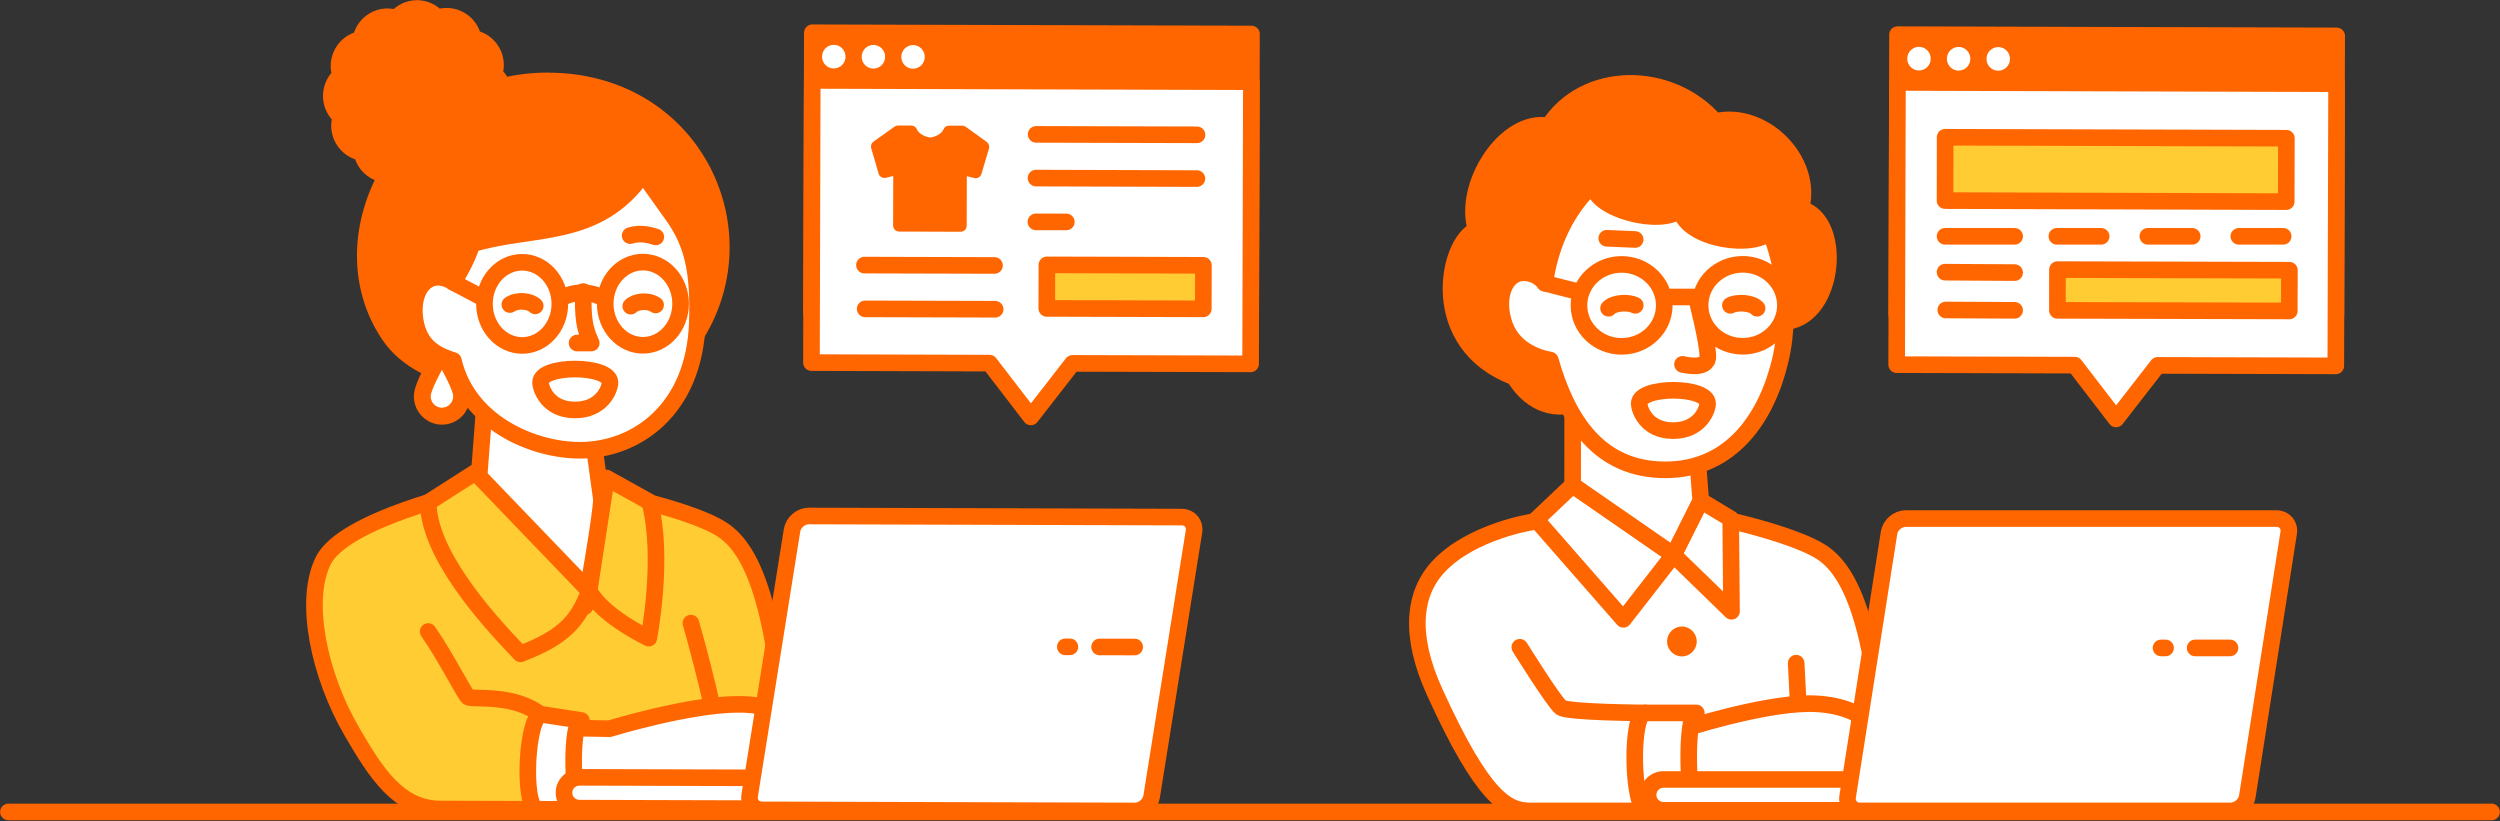 <svg fill="none" height="138" viewBox="0 0 420 138" width="420" xmlns="http://www.w3.org/2000/svg" xmlns:xlink="http://www.w3.org/1999/xlink"><rect x="0" y="0" width="420" height="138" fill="#333333" stroke="none"/><clipPath id="a"><path d="m0 0h420v137.829h-420z"/></clipPath><g clip-path="url(#a)"><path d="m210.248 5.713-73.777-.208-.131 47.036 73.778.208z" fill="#f60" stroke="#f60" stroke-linecap="round" stroke-linejoin="round" stroke-width="2.79"/><path d="m210.234 13.726-73.778-.215-.132 47.404 29.922.092 6.942 9.034 6.992-8.993 29.922.082z" fill="#fff" stroke="#f60" stroke-linecap="round" stroke-linejoin="round" stroke-width="2.79"/><path d="m202.172 44.572-26.293-.074-.021 7.314 26.294.074z" fill="#fc3" stroke="#f60" stroke-linecap="round" stroke-linejoin="round" stroke-width="2.79"/><path d="m174.072 22.576 27.025.072" stroke="#f60" stroke-linecap="round" stroke-linejoin="round" stroke-width="2.79"/><path d="m174.051 29.92 27.025.082" stroke="#f60" stroke-linecap="round" stroke-linejoin="round" stroke-width="2.79"/><path d="m174.031 37.274 5.112.01" stroke="#f60" stroke-linecap="round" stroke-linejoin="round" stroke-width="2.79"/><path d="m145.227 44.536 21.852.061" stroke="#f60" stroke-linecap="round" stroke-linejoin="round" stroke-width="2.79"/><path d="m145.349 51.891 21.842.061" stroke="#f60" stroke-linecap="round" stroke-linejoin="round" stroke-width="2.79"/><path d="m165.768 23.835-3.517-2.53c-.172-.123-.376-.195-.589-.195h-2.226c-.427 0-.803.256-.955.666-.254.707-1.565 1.321-2.216 1.311-.65-.01-1.951-.625-2.205-1.321-.143-.4-.529-.676-.956-.676h-2.226c-.213 0-.416.061-.589.184l-3.537 2.51c-.356.256-.508.707-.386 1.127l1.24 4.251c.152.522.691.83 1.219.707l1.24-.307-.02 8.317c0 .563.447 1.024 1.016 1.024l10.327.031c.559 0 1.016-.451 1.016-1.024l.02-8.317 1.24.318c.529.133 1.067-.174 1.22-.697l1.26-4.241c.122-.42-.03-.871-.386-1.127z" fill="#f60"/><path d="m140.075 11.503c1.089 0 1.971-.89 1.971-1.987 0-1.097-.882-1.987-1.971-1.987s-1.972.89-1.972 1.987c0 1.097.883 1.987 1.972 1.987z" fill="#fff"/><path d="m146.732 11.523c1.089 0 1.971-.89 1.971-1.987 0-1.097-.882-1.987-1.971-1.987s-1.972.89-1.972 1.987c0 1.097.883 1.987 1.972 1.987z" fill="#fff"/><path d="m153.389 11.544c1.089 0 1.972-.89 1.972-1.987 0-1.097-.883-1.987-1.972-1.987s-1.972.89-1.972 1.987c0 1.097.883 1.987 1.972 1.987z" fill="#fff"/><path d="m62.536 116.463 56.916.163-9.92-32.214-35.644-.102z" fill="#fff"/><path d="m94.745 81.442c2.521.215 20.388 3.626 26.466 7.457 6.078 3.831 9.218 15.303 11.078 38.831.407 5.162-18.752 4.128-18.752 4.128l-2.683-20.322" fill="#fc3"/><path d="m94.745 81.442c2.521.215 20.388 3.626 26.466 7.457 6.078 3.831 9.218 15.303 11.078 38.831.407 5.162-18.752 4.128-18.752 4.128l-2.683-20.322" stroke="#f60" stroke-linecap="round" stroke-linejoin="round" stroke-width="2.79"/><path d="m69.997 89.544s-3.537 16.809-5.864 31.815c-.945 6.094 57.994 10.724 57.231 6.033-1.707-10.438-5.295-22.709-5.295-22.709" fill="#fc3"/><path d="m69.997 89.544s-3.537 16.809-5.864 31.815c-.945 6.094 57.994 10.724 57.231 6.033-1.707-10.438-5.295-22.709-5.295-22.709" stroke="#f60" stroke-linecap="round" stroke-linejoin="round" stroke-width="2.79"/><path d="m105.02 134.377-21.994-.46.03-11.841 19.351.348s13.457-4.118 21.74-4.097c3.944.01 9.066 1.014 11.831 4.804 3.049 4.169 2.286 11.103-2.968 11.083-5.976-.021-11.383-.635-16.536-.103-5.153.533-11.455.256-11.455.256z" fill="#fff" stroke="#f60" stroke-linecap="round" stroke-linejoin="round" stroke-width="2.79"/><path d="m79.022 82.497s-21.252 4.742-24.708 11.677c-3.344 6.699-.752 19.257 4.878 28.865 3.943 6.739 7.755 12.854 14.778 12.875 8.385.02 17.034.051 17.034.051 0-2.468-.051-15.579-.051-15.795-4.37-3.615-11.271-2.632-12.267-3.031-.468-.185-3.781-6.792-6.749-11.042" fill="#fc3"/><g stroke="#f60"><path d="m79.022 82.497s-21.252 4.742-24.708 11.677c-3.344 6.699-.752 19.257 4.878 28.865 3.943 6.739 7.755 12.854 14.778 12.875 8.385.02 17.034.051 17.034.051 0-2.468-.051-15.579-.051-15.795-4.37-3.615-11.271-2.632-12.267-3.031-.468-.185-3.781-6.792-6.749-11.042" stroke-linecap="round" stroke-linejoin="round" stroke-width="2.79"/><path d="m97.865 135.975-7.612-.02c-2.592-.256-1.779-16.184.813-15.928l6.617 1.014c-1.87-.092-1.687 14.842.183 14.934z" fill="#fff" stroke-linecap="round" stroke-linejoin="round" stroke-width="2.79"/><path d="m57.282 19.626c-.407 1.209-.325 2.591.366 3.78.701 1.219 1.87 1.987 3.14 2.212.244 1.26 1.006 2.407 2.195 3.093 1.21.707 2.602.778 3.822.338.833.963 2.063 1.577 3.435 1.577 1.393 0 2.643-.635 3.476-1.639 1.199.41 2.571.328 3.75-.369 1.209-.707 1.972-1.885 2.195-3.165 1.25-.246 2.388-1.014 3.069-2.212.701-1.219.772-2.622.335-3.851.955-.84 1.565-2.079 1.565-3.462 0-1.403-.63-2.663-1.626-3.503.406-1.209.325-2.591-.366-3.78-.701-1.219-1.87-1.987-3.14-2.212-.244-1.26-1.006-2.407-2.195-3.093-1.209-.707-2.602-.778-3.821-.338-.833-.963-2.063-1.577-3.435-1.577s-2.643.635-3.476 1.639c-1.199-.41-2.571-.328-3.75.369-1.209.707-1.972 1.885-2.195 3.165-1.25.246-2.389 1.014-3.069 2.212-.701 1.219-.772 2.622-.335 3.851-.955.84-1.565 2.079-1.565 3.462 0 1.403.63 2.663 1.626 3.503z" fill="#f60" stroke-linecap="round" stroke-linejoin="round" stroke-width="2.79"/><path d="m92.001 13.603c24.087-.031 36.142 24.511 24.992 42.549l-30.989 8.164s-14.575.932-20.622-8.03c-11.343-16.798 2.531-42.662 26.618-42.693z" fill="#f60" stroke-linecap="round" stroke-linejoin="round" stroke-width="2.79"/><path d="m80.18 83.859c-.091.092 18.091 18.048 18.091 18.048s2.744-15.262 2.764-18.027l-2.602-18.939-16.79-.031-1.453 18.96z" fill="#fff" stroke-linecap="round" stroke-linejoin="round" stroke-width="2.79"/><path d="m98.983 99.265c2.307 4.322 10.011 7.938 10.011 7.938s2.633-13.48.163-22.852l-7.267-4.046-2.917 18.96z" fill="#fc3" stroke-linecap="round" stroke-linejoin="round" stroke-width="2.79"/><path d="m98.983 99.265c-1.789 4.988-4.228 7.795-11.546 10.581-6.23-6.474-15.398-16.932-15.499-25.423l7.907-5.06 19.148 19.912z" fill="#fc3" stroke-linecap="round" stroke-linejoin="round" stroke-width="2.79"/><path d="m73.706 46.585c.905.031 1.738.348 2.46.86 0 0 2.419-3.79 3.09-6.433 10.001-3.104 21.17-.707 28.793-11.8 0 0 1.809 2.54 5.031 7.068s4.381 9.188 4.065 18.007c-.518 14.484-10.194 21.346-19.697 21.357-7.917.01-18.853-4.65-21.282-15.067-2.267-.758-5.336-1.875-6.281-6.054-1.037-4.589.955-8.041 3.811-7.938z" fill="#fff" stroke-linecap="round" stroke-linejoin="round" stroke-width="2.79"/><path d="m108.018 58.007c3.497-.005 6.327-3.136 6.322-6.995-.006-3.858-2.845-6.982-6.342-6.977s-6.327 3.136-6.322 6.995 2.845 6.982 6.342 6.977z" fill="#fff" stroke-linecap="round" stroke-linejoin="round" stroke-width="2.79"/><path d="m87.731 58.036c3.497-.005 6.327-3.136 6.322-6.995-.005-3.858-2.845-6.982-6.342-6.977s-6.328 3.136-6.322 6.995c.005 3.858 2.845 6.982 6.342 6.977z" fill="#fff" stroke-linecap="round" stroke-linejoin="round" stroke-width="2.79"/></g><path d="m101.372 50.068c-2.369-1.168-4.716-1.188-7.044-.021z" fill="#fff"/><path d="m101.372 50.068c-2.369-1.168-4.716-1.188-7.044-.021" stroke="#f60" stroke-linecap="round" stroke-linejoin="round" stroke-width="2.79"/><path d="m81.044 50.016-4.878-2.571" stroke="#f60" stroke-linecap="round" stroke-linejoin="round" stroke-width="2.79"/><path d="m110.143 51.235c-1.332-.901-3.405-.594-4.177.205z" fill="#fff"/><path d="m110.143 51.235c-1.332-.901-3.405-.594-4.177.205" stroke="#f60" stroke-linecap="round" stroke-linejoin="round" stroke-width="2.79"/><path d="m85.659 51.164c1.342-.891 3.486-.574 4.258.225z" fill="#fff"/><path d="m85.659 51.164c1.342-.891 3.486-.574 4.258.225" stroke="#f60" stroke-linecap="round" stroke-linejoin="round" stroke-width="2.79"/><path d="m110.173 39.804c-1.423-.471-2.846-.676-4.309-.225z" fill="#fff"/><path d="m110.173 39.804c-1.423-.471-2.846-.676-4.309-.225" stroke="#f60" stroke-linecap="round" stroke-linejoin="round" stroke-width="2.79"/><path d="m96.95 57.627h2.378c-1.27-2.755-1.362-4.271-1.352-8.645" fill="#fff"/><path d="m96.95 57.627h2.378c-1.27-2.755-1.362-4.271-1.352-8.645" stroke="#f60" stroke-linecap="round" stroke-linejoin="round" stroke-width="2.79"/><path d="m74.245 69.929c-1.819 0-3.303-1.496-3.313-3.329 0-1.239 1.291-3.759 2.063-5.152.254-.451.722-.727 1.23-.727.508 0 .986.277 1.23.727.772 1.393 2.084 3.903 2.084 5.152 0 .891-.346 1.731-.966 2.356-.62.635-1.453.983-2.338.983z" fill="#fff"/><path d="m74.235 62.134s1.901 3.401 1.901 4.446c0 1.045-.844 1.905-1.89 1.915-1.047 0-1.89-.85-1.89-1.905s1.89-4.456 1.89-4.456m0-2.858c-1.026 0-1.972.563-2.47 1.465-2.246 4.056-2.246 5.408-2.246 5.849 0 2.622 2.124 4.753 4.726 4.753 2.612 0 4.726-2.141 4.726-4.773 0-.44 0-1.803-2.267-5.849-.498-.901-1.443-1.454-2.47-1.454z" fill="#f60"/><path d="m102.479 64.275c0 1.045-1.331 4.609-5.915 4.599-4.584-.01-5.753-3.688-5.753-4.63 0-3.011 11.678-2.981 11.667.031z" fill="#fff" stroke="#f60" stroke-linecap="round" stroke-linejoin="round" stroke-width="2.79"/><path d="m133.346 133.282-36.009-.103" stroke="#f60" stroke-linecap="round" stroke-linejoin="round" stroke-width="7.96"/><path d="m133.346 133.282-36.009-.103" stroke="#fff" stroke-linecap="round" stroke-linejoin="round" stroke-width="2.39"/><path d="m190.659 136.242c1.331 0 2.602-1.076 2.815-2.407l7.115-44.537c.213-1.331-.712-2.417-2.043-2.428l-62.669-.184c-1.331 0-2.602 1.075-2.815 2.407l-7.115 44.537c-.213 1.331.712 2.417 2.043 2.427z" fill="#fff"/><path d="m190.659 136.242c1.331 0 2.602-1.076 2.815-2.407l7.115-44.537c.213-1.331-.712-2.417-2.043-2.428l-62.669-.184c-1.331 0-2.602 1.075-2.815 2.407l-7.115 44.537c-.213 1.331.712 2.417 2.043 2.427z" stroke="#f60" stroke-linecap="round" stroke-linejoin="round" stroke-width="2.79"/><path d="m190.628 108.698-5.895-.01" stroke="#f60" stroke-linecap="round" stroke-linejoin="round" stroke-width="2.79"/><path d="m179.743 108.668h-.772" stroke="#f60" stroke-linecap="round" stroke-linejoin="round" stroke-width="2.79"/><path d="m247.981 121.328 53.776-9.926-10.997-23.251-32.686-.86c-17.695 4.507-8.71 21.735-10.093 34.038z" fill="#fff"/><path d="m279.438 85.242c2.52.215 20.388 3.626 26.466 7.457 6.077 3.821 9.218 15.303 11.078 38.831.406 5.162-18.752 4.128-18.752 4.128l-2.683-20.322" fill="#fff"/><path d="m279.438 85.242c2.52.215 20.388 3.626 26.466 7.457 6.077 3.821 9.218 15.303 11.078 38.831.406 5.162-18.752 4.128-18.752 4.128l-2.683-20.322" stroke="#f60" stroke-linecap="round" stroke-linejoin="round" stroke-width="2.79"/><path d="m301.757 111.413 1.219 24.061-41.03-.215-20.408-35.257" fill="#fff"/><path d="m301.757 111.413 1.219 24.061-41.03-.215-20.408-35.257" stroke="#f60" stroke-linecap="round" stroke-linejoin="round" stroke-width="2.79"/><path d="m282.558 110.276c1.375 0 2.49-1.124 2.49-2.51s-1.115-2.509-2.49-2.509-2.49 1.123-2.49 2.509 1.115 2.51 2.49 2.51z" fill="#f60"/><path d="m281.155 93.232 9.737 9.464-.132-15.538-5.041-3.042z" fill="#fff" stroke="#f60" stroke-linecap="round" stroke-linejoin="round" stroke-width="2.79"/><path d="m281.155 93.232-8.425 10.816-14.656-16.747 6.128-5.798z" fill="#fff" stroke="#f60" stroke-linecap="round" stroke-linejoin="round" stroke-width="2.79"/><path d="m254.425 63.343c2.216 3.739 6.037 6.043 10.845 4.364 12.267-4.292 31.934-9.741 34.962-13.695 8.111-1.055 9.442-17.044 2.318-18.929 2.175-8.092-6.261-16.583-14.412-14.668-7.532-8.665-21.913-8.665-27.94.748-7.298-1.403-14.595 10.069-12.186 17.485-4.93 1.977-8.416 19.195 6.413 24.696z" fill="#f60" stroke="#f60" stroke-linecap="round" stroke-linejoin="round" stroke-width="2.79"/><path d="m264.202 81.503 16.953 11.728 4.564-9.116-1.403-18.468-20.103-.051z" fill="#fff" stroke="#f60" stroke-linecap="round" stroke-linejoin="round" stroke-width="2.79"/><path d="m297.325 38.944c-2.51 2.827-13.792 1.465-15.052-3.698-3.14 2.807-14.391.041-14.635-4.251-4.218 3.903-7.206 9.803-8.101 16.583-.914-1.147-2.175-1.762-3.567-1.762-2.805 0-4.655 3.472-3.466 7.949 1.321 5.019 5.946 6.371 7.948 6.73 2.836 10.007 8.141 18.437 19.321 18.437s17.075-8.901 19.321-18.437-.447-18.816-1.769-21.561z" fill="#fff" stroke="#f60" stroke-linecap="round" stroke-linejoin="round" stroke-width="2.79"/><path d="m292.808 58.173c3.957-.017 7.153-3.112 7.137-6.913s-3.237-6.87-7.194-6.853-7.153 3.112-7.137 6.913 3.237 6.87 7.194 6.853z" fill="#fff" stroke="#f60" stroke-linecap="round" stroke-linejoin="round" stroke-width="2.79"/><path d="m272.461 58.187c3.957-.017 7.152-3.112 7.136-6.913-.015-3.801-3.236-6.87-7.193-6.853-3.958.017-7.153 3.112-7.137 6.913s3.236 6.87 7.194 6.853z" fill="#fff" stroke="#f60" stroke-linecap="round" stroke-linejoin="round" stroke-width="2.79"/><path d="m285.027 49.893h-5.417" stroke="#f60" stroke-linecap="round" stroke-linejoin="round" stroke-width="2.79"/><path d="m265.3 49.054-5.763-1.475" stroke="#f60" stroke-linecap="round" stroke-linejoin="round" stroke-width="2.79"/><path d="m282.659 61.212s4.259 1.116 4.259-1.321-1.951-9.936-1.951-9.936" fill="#fff"/><path d="m282.659 61.212s4.259 1.116 4.259-1.321-1.951-9.936-1.951-9.936" stroke="#f60" stroke-linecap="round" stroke-linejoin="round" stroke-width="2.79"/><path d="m269.935 40.029 4.776.205" stroke="#f60" stroke-linecap="round" stroke-linejoin="round" stroke-width="2.79"/><path d="m295.191 51.788c-.864-.994-3.455-1.065-4.482-.492z" fill="#fff"/><path d="m295.191 51.788c-.864-.994-3.455-1.065-4.482-.492" stroke="#f60" stroke-linecap="round" stroke-linejoin="round" stroke-width="2.79"/><path d="m270.24 51.788c.863-.994 3.455-1.065 4.482-.492z" fill="#fff"/><path d="m270.24 51.788c.863-.994 3.455-1.065 4.482-.492" stroke="#f60" stroke-linecap="round" stroke-linejoin="round" stroke-width="2.79"/><path d="m286.877 67.798c0 1.034-1.29 4.548-5.813 4.548s-5.682-3.616-5.682-4.548c0-2.97 11.495-2.97 11.495 0z" fill="#fff" stroke="#f60" stroke-linecap="round" stroke-linejoin="round" stroke-width="2.79"/><path d="m285.383 134.101-13.893-.082-.163-11.493h11.322s12.989-4.199 21.029-4.312c3.831-.051 8.812.84 11.556 4.466 3.018 3.995 2.429 11.349-2.663 11.421-5.804.082-11.099-1.045-16.089-.441-4.99.605-11.119.441-11.119.441z" fill="#fff" stroke="#f60" stroke-linecap="round" stroke-linejoin="round" stroke-width="2.79"/><path d="m255.33 108.739s5.783 9.28 6.921 10.12 14.199.912 14.199.912c2.053.358 2.286 16.819.233 16.46 0 0-8.486 0-19.595 0-3.883 0-7.887-1.987-16.069-19.984-4.299-9.454-3.608-16.501.661-21.07 5.549-5.931 15.774-7.498 15.774-7.498" fill="#fff"/><path d="m255.33 108.739s5.783 9.28 6.921 10.12 14.199.912 14.199.912c2.053.358 2.286 16.819.233 16.46 0 0-8.486 0-19.595 0-3.883 0-7.887-1.987-16.069-19.984-4.299-9.454-3.608-16.501.661-21.07 5.549-5.931 15.774-7.498 15.774-7.498" stroke="#f60" stroke-linecap="round" stroke-linejoin="round" stroke-width="2.79"/><path d="m285.211 136.231h-8.528c-2.571-.256-2.805-16.716-.233-16.46h8.527c-1.85-.092-1.616 16.368.234 16.46z" fill="#fff" stroke="#f60" stroke-linecap="round" stroke-linejoin="round" stroke-width="2.79"/><path d="m315.264 133.538h-35.796" stroke="#f60" stroke-linecap="round" stroke-linejoin="round" stroke-width="7.96"/><path d="m315.264 133.538h-35.796" stroke="#fff" stroke-linecap="round" stroke-linejoin="round" stroke-width="2.39"/><path d="m374.741 136.232c1.332 0 2.602-1.086 2.806-2.418l6.952-44.28c.213-1.332-.712-2.417-2.054-2.417h-62.282c-1.331 0-2.602 1.086-2.805 2.417l-6.952 44.28c-.213 1.332.711 2.418 2.053 2.418z" fill="#fff"/><path d="m374.741 136.232c1.332 0 2.602-1.086 2.806-2.418l6.952-44.28c.213-1.332-.712-2.417-2.054-2.417h-62.282c-1.331 0-2.602 1.086-2.805 2.417l-6.952 44.28c-.213 1.332.711 2.418 2.053 2.418z" stroke="#f60" stroke-linecap="round" stroke-linejoin="round" stroke-width="2.79"/><path d="m374.64 108.852h-5.854" stroke="#f60" stroke-linecap="round" stroke-linejoin="round" stroke-width="2.79"/><path d="m363.816 108.852h-.763" stroke="#f60" stroke-linecap="round" stroke-linejoin="round" stroke-width="2.79"/><path d="m1.413 136.406h417.164" stroke="#f60" stroke-linecap="round" stroke-miterlimit="10" stroke-width="2.79"/><path d="m392.561 6.031-73.778-.208-.13 47.036 73.777.208z" fill="#f60" stroke="#f60" stroke-linecap="round" stroke-linejoin="round" stroke-width="2.79"/><path d="m392.548 14.063-73.777-.215-.132 47.415 29.921.082 6.942 9.034 6.992-8.993 29.922.082z" fill="#fff" stroke="#f60" stroke-linecap="round" stroke-linejoin="round" stroke-width="2.79"/><path d="m322.389 11.841c1.089 0 1.972-.89 1.972-1.987 0-1.097-.883-1.987-1.972-1.987s-1.972.89-1.972 1.987c0 1.098.883 1.987 1.972 1.987z" fill="#fff"/><path d="m329.046 11.861c1.089 0 1.972-.89 1.972-1.987 0-1.097-.883-1.987-1.972-1.987s-1.972.89-1.972 1.987c0 1.097.883 1.987 1.972 1.987z" fill="#fff"/><path d="m335.703 11.882c1.089 0 1.972-.89 1.972-1.987 0-1.097-.883-1.987-1.972-1.987s-1.971.89-1.971 1.987c0 1.097.882 1.987 1.971 1.987z" fill="#fff"/><path d="m384.082 33.873-57.313-.174.011-10.642 57.332.164z" fill="#fc3" stroke="#f60" stroke-linecap="round" stroke-linejoin="round" stroke-width="2.79"/><path d="m384.6 52.239-38.957-.102.01-6.842 38.968.102z" fill="#fc3" stroke="#f60" stroke-linecap="round" stroke-linejoin="round" stroke-width="2.79"/><path d="m326.769 45.725 11.689.072" stroke="#f60" stroke-linecap="round" stroke-linejoin="round" stroke-width="2.79"/><path d="m326.891 52.075 11.567.061" stroke="#f60" stroke-linecap="round" stroke-linejoin="round" stroke-width="2.79"/><path d="m338.458 39.702h-11.689" stroke="#f60" stroke-linecap="round" stroke-linejoin="round" stroke-width="2.79"/><path d="m352.992 39.702h-7.44" stroke="#f60" stroke-linecap="round" stroke-linejoin="round" stroke-width="2.79"/><path d="m368.288 39.702h-7.45" stroke="#f60" stroke-linecap="round" stroke-linejoin="round" stroke-width="2.79"/><path d="m383.574 39.702h-7.45" stroke="#f60" stroke-linecap="round" stroke-linejoin="round" stroke-width="2.79"/></g></svg>